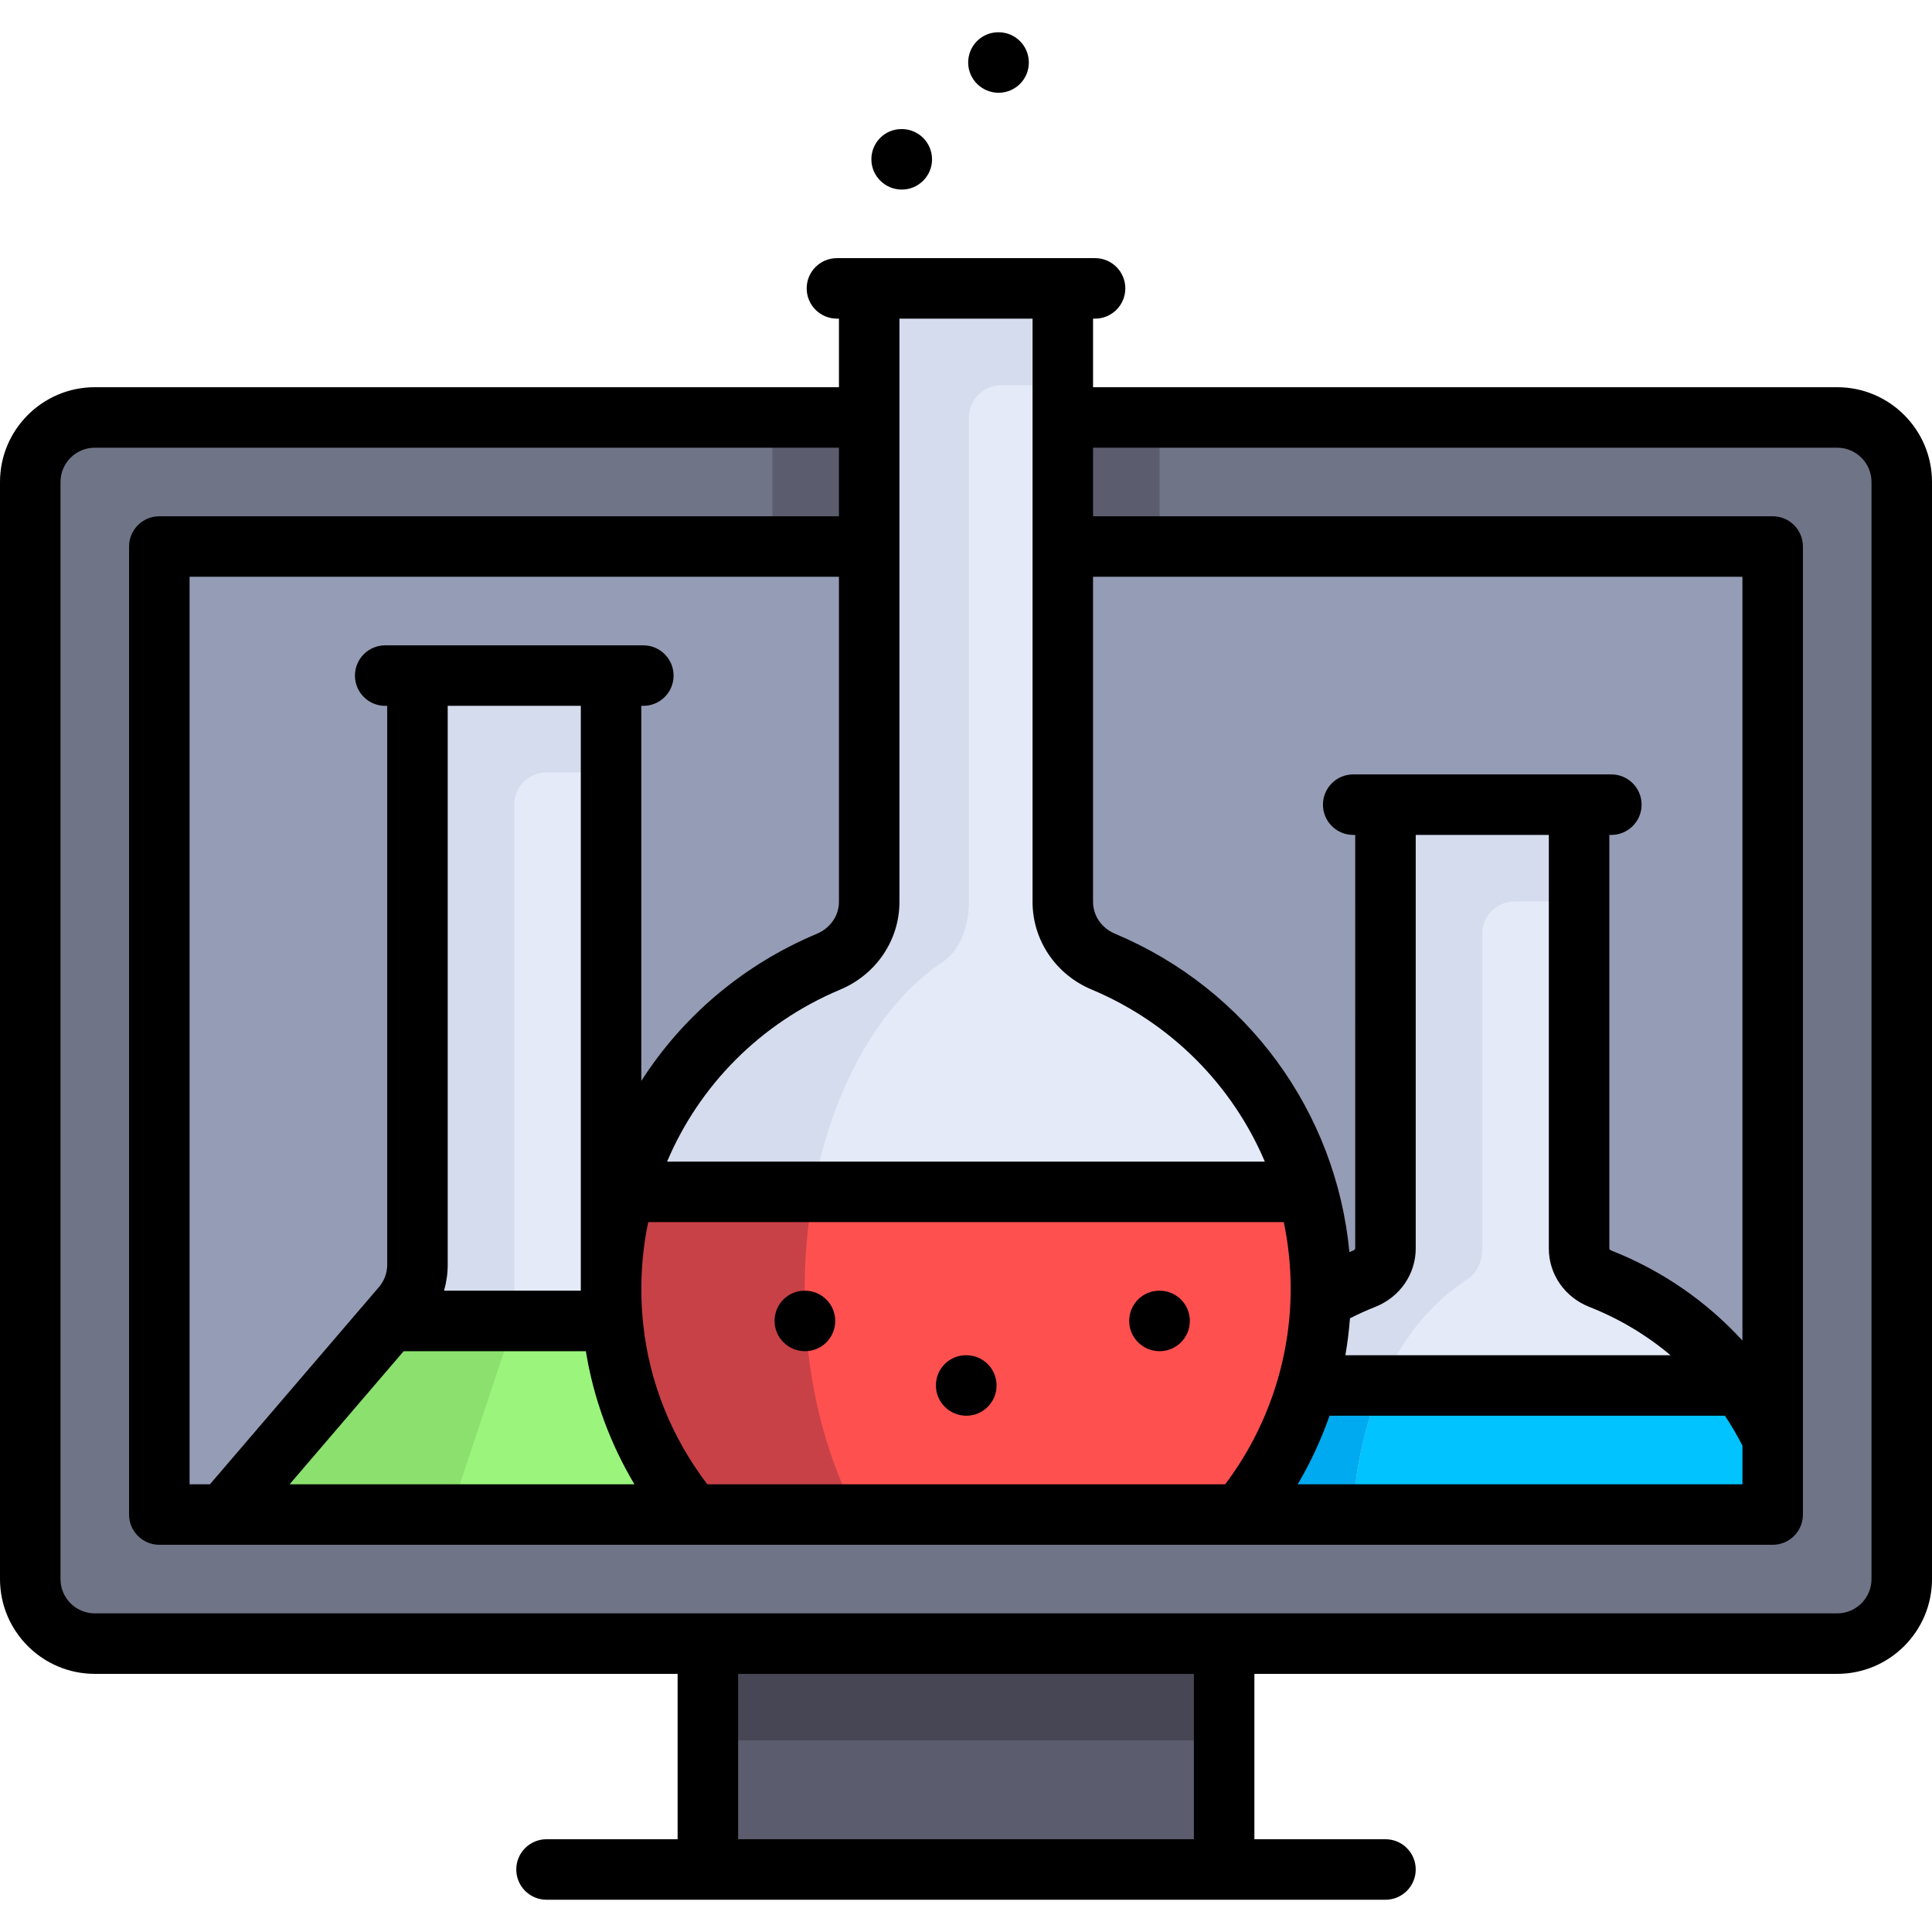 <?xml version="1.0" encoding="iso-8859-1"?>
<!-- Uploaded to: SVG Repo, www.svgrepo.com, Generator: SVG Repo Mixer Tools -->
<svg version="1.1" id="Layer_1" xmlns="http://www.w3.org/2000/svg" xmlns:xlink="http://www.w3.org/1999/xlink" 
	 viewBox="0 0 512 512" xml:space="preserve">
<rect x="187.591" y="435.574" style="fill:#5B5D6E;" width="136.818" height="59.858"/>
<rect x="187.591" y="435.574" style="fill:#464655;" width="136.818" height="25.653"/>
<path style="fill:#707487;" d="M486.881,435.574H25.119c-9.446,0-17.102-7.656-17.102-17.102V127.733
	c0-9.446,7.656-17.102,17.102-17.102h461.762c9.446,0,17.102,7.656,17.102,17.102v290.739
	C503.983,427.918,496.327,435.574,486.881,435.574z"/>
<rect x="204.693" y="110.63" style="fill:#5B5D6E;" width="102.614" height="34.205"/>
<rect x="42.221" y="144.835" style="fill:#959CB5;" width="427.557" height="256.534"/>
<path style="fill:#E4EAF8;" d="M315.858,401.37h153.921l-0.009-20.229c-9.334-19.198-25.643-34.378-45.631-42.25
	c-3.354-1.321-5.667-4.406-5.667-8.01V213.244h-51.307V330.88c0,3.604-2.314,6.69-5.667,8.01
	c-19.987,7.872-36.296,23.053-45.631,42.25"/>
<rect x="332.96" y="367.165" style="fill:#00C3FF;" width="136.818" height="34.205"/>
<path style="fill:#D5DCED;" d="M418.472,213.244h-51.307V330.88c0,3.604-2.314,6.689-5.667,8.01
	c-19.987,7.872-36.296,23.053-45.631,42.25l-0.009,20.229h42.756c0,0,0-42.756,30.426-62.479c2.179-1.413,3.779-4.406,3.779-8.01
	v-83.431c0-4.722,3.829-8.551,8.551-8.551h17.102V213.244z"/>
<path style="fill:#00AAF0;" d="M324.409,367.165v34.205h34.205c0,0,0.006-16.805,7.505-34.205H324.409z"/>
<path style="fill:#E4EAF8;" d="M213.244,401.37l-47.191-55.068c-2.656-3.1-4.116-7.046-4.116-11.128V179.04H110.63v156.132
	c0,4.082-1.46,8.03-4.116,11.128L59.324,401.37H213.244z"/>
<polygon style="fill:#9BF57D;" points="103.29,350.063 59.324,401.37 213.244,401.37 169.277,350.063 "/>
<polygon style="fill:#8CE16E;" points="136.284,350.063 119.182,401.37 59.324,401.37 102.079,350.063 "/>
<path style="fill:#D5DCED;" d="M110.63,179.04L110.63,179.04v171.023h25.653V213.244c0-4.722,3.829-8.551,8.551-8.551h17.102V179.04
	H110.63z"/>
<path style="fill:#E4EAF8;" d="M292.361,254.829c-6.424-2.695-10.707-8.838-10.707-15.804V76.426h-51.307v162.592
	c0,6.986-4.313,13.125-10.753,15.831c-36.82,15.47-61.744,53.626-57.1,97.027c1.988,18.583,9.61,35.685,21.09,49.517l144.975-0.019
	c13.434-16.263,21.504-37.121,21.504-59.861C350.063,302.465,326.243,269.044,292.361,254.829z"/>
<path style="fill:#D5DCED;" d="M230.347,76.426v162.59c0,6.986-4.312,13.126-10.753,15.831c-36.82,15.47-61.744,53.626-57.1,97.027
	c1.988,18.583,9.61,35.685,21.09,49.517l43.432-0.005c-7.304-13.831-12.154-30.931-13.419-49.511
	c-2.954-43.4,12.905-81.558,36.337-97.027c4.098-2.706,6.842-8.845,6.842-15.831V110.63c0-4.722,3.829-8.551,8.551-8.551h16.326
	V76.426H230.347z"/>
<path style="fill:#FF5050;" d="M162.493,351.875c1.987,18.573,9.604,35.667,21.074,49.494h144.994
	c13.431-16.262,21.501-37.118,21.501-59.858c0-8.905-1.294-17.495-3.61-25.653H165.558
	C162.355,327.147,161.146,339.276,162.493,351.875z"/>
<path style="fill:#C84146;" d="M165.558,315.858c-0.002,0.006-0.002,0.013-0.004,0.019c-0.76,2.681-1.391,5.415-1.919,8.186
	c-0.052,0.28-0.105,0.559-0.155,0.841c-0.447,2.461-0.775,4.96-1.025,7.482c-0.051,0.528-0.117,1.052-0.159,1.583
	c-0.191,2.316-0.262,4.667-0.281,7.029c-0.004,0.662-0.045,1.315-0.035,1.98c0.038,2.915,0.195,5.858,0.51,8.83
	c0.003,0.022,0.002,0.045,0.004,0.067c0.497,4.645,1.347,9.198,2.519,13.629c2.32,8.757,5.912,17.038,10.549,24.639
	c0.055,0.089,0.099,0.183,0.154,0.27c2.358,3.836,4.984,7.497,7.852,10.954h43.442c-7.299-13.828-12.146-30.921-13.41-49.494
	c-0.857-12.599-0.088-24.729,1.951-36.017h-49.992V315.858z"/>
<path d="M486.881,102.614H289.67V84.443h0.534c4.427,0,8.017-3.589,8.017-8.017s-3.589-8.017-8.017-8.017h-68.409
	c-4.427,0-8.017,3.589-8.017,8.017s3.589,8.017,8.017,8.017h0.534v18.171H25.119C11.268,102.614,0,113.882,0,127.733v290.739
	c0,13.851,11.268,25.119,25.119,25.119h154.457v43.825h-34.741c-4.427,0-8.017,3.589-8.017,8.017s3.589,8.017,8.017,8.017h222.33
	c4.427,0,8.017-3.589,8.017-8.017s-3.589-8.017-8.017-8.017h-34.739v-43.825h154.455c13.851,0,25.119-11.268,25.119-25.119V127.733
	C512,113.882,500.732,102.614,486.881,102.614z M187.442,393.353c-9.483-12.456-15.339-27.012-16.977-42.33
	c-0.994-9.29-0.497-18.423,1.314-27.148h168.438c1.194,5.724,1.83,11.624,1.83,17.637c0,18.712-6.142,36.977-17.365,51.841H187.442z
	 M50.238,393.353V152.852H222.33v86.165c0,3.636-2.294,6.949-5.842,8.44c-19.721,8.286-35.672,22.041-46.534,39.004v-99.404h0.534
	c4.427,0,8.017-3.589,8.017-8.017s-3.589-8.017-8.017-8.017h-68.409c-4.427,0-8.017,3.589-8.017,8.017s3.589,8.017,8.017,8.017
	h0.534v148.116c0,2.167-0.777,4.267-2.186,5.912l-44.792,52.269H50.238z M118.647,335.172V187.056h35.273v154.99h-36.244
	C118.308,339.825,118.647,337.515,118.647,335.172z M106.978,358.079h48.281c2.02,12.45,6.382,24.383,12.871,35.273H76.751
	L106.978,358.079z M364.413,346.359c6.542-2.579,10.769-8.665,10.769-15.509V221.261h35.273V330.88
	c0,6.826,4.218,12.898,10.747,15.47c7.897,3.111,15.138,7.447,21.504,12.799h-86.169c0.569-3.232,0.966-6.499,1.222-9.785
	C359.933,348.259,362.157,347.248,364.413,346.359z M352.342,375.182h104.77c1.701,2.528,3.243,5.177,4.651,7.916v10.255H343.91
	C347.311,387.579,350.136,381.491,352.342,375.182z M461.762,355.266c-9.517-10.387-21.318-18.57-34.685-23.834
	c-0.336-0.133-0.589-0.37-0.589-0.553V221.261h0.534c4.427,0,8.017-3.589,8.017-8.017s-3.589-8.017-8.017-8.017h-68.409
	c-4.427,0-8.017,3.589-8.017,8.017s3.589,8.017,8.017,8.017h0.534V330.85c0,0.2-0.265,0.453-0.616,0.592
	c-0.31,0.122-0.617,0.258-0.927,0.384c-3.518-37.214-27.115-69.695-62.143-84.39c-3.519-1.476-5.792-4.778-5.792-8.411v-86.173
	h172.092V355.266z M273.637,84.443v154.582c0,10.11,6.132,19.214,15.623,23.196c21.143,8.87,37.347,25.423,45.938,45.62H176.784
	c8.519-20.107,24.601-36.647,45.914-45.602c9.515-3.999,15.665-13.114,15.665-23.223V84.443H273.637z M316.392,487.415H195.61
	v-43.825h120.783V487.415z M495.967,418.472c0,5.01-4.076,9.086-9.086,9.086H25.119c-5.01,0-9.086-4.076-9.086-9.086V127.733
	c0-5.01,4.076-9.086,9.086-9.086H222.33v18.171H42.221c-4.427,0-8.017,3.589-8.017,8.017V401.37c0,4.427,3.589,8.017,8.017,8.017
	h427.557c4.427,0,8.017-3.589,8.017-8.017V144.835c0-4.427-3.589-8.017-8.017-8.017H289.67v-18.171h197.211
	c5.01,0,9.086,4.076,9.086,9.086V418.472z"/>
<path d="M213.33,342.046h-0.086c-4.427,0-7.974,3.589-7.974,8.017c0,4.427,3.632,8.017,8.059,8.017s8.017-3.589,8.017-8.017
	C221.346,345.635,217.757,342.046,213.33,342.046z"/>
<path d="M307.307,342.046h-0.085c-4.427,0-7.974,3.589-7.974,8.017c0,4.427,3.632,8.017,8.059,8.017
	c4.427,0,8.017-3.589,8.017-8.017C315.324,345.635,311.734,342.046,307.307,342.046z"/>
<path d="M256.086,359.148H256c-4.427,0-7.974,3.589-7.974,8.017c0,4.427,3.632,8.017,8.059,8.017c4.427,0,8.017-3.589,8.017-8.017
	C264.102,362.738,260.513,359.148,256.086,359.148z"/>
<path d="M264.637,24.585c4.427,0,8.017-3.589,8.017-8.017s-3.589-8.017-8.017-8.017h-0.086c-4.427,0-7.974,3.589-7.974,8.017
	S260.209,24.585,264.637,24.585z"/>
<path d="M238.983,50.238c4.427,0,8.017-3.589,8.017-8.017s-3.589-8.017-8.017-8.017h-0.086c-4.427,0-7.974,3.589-7.974,8.017
	S234.556,50.238,238.983,50.238z"/>
</svg>